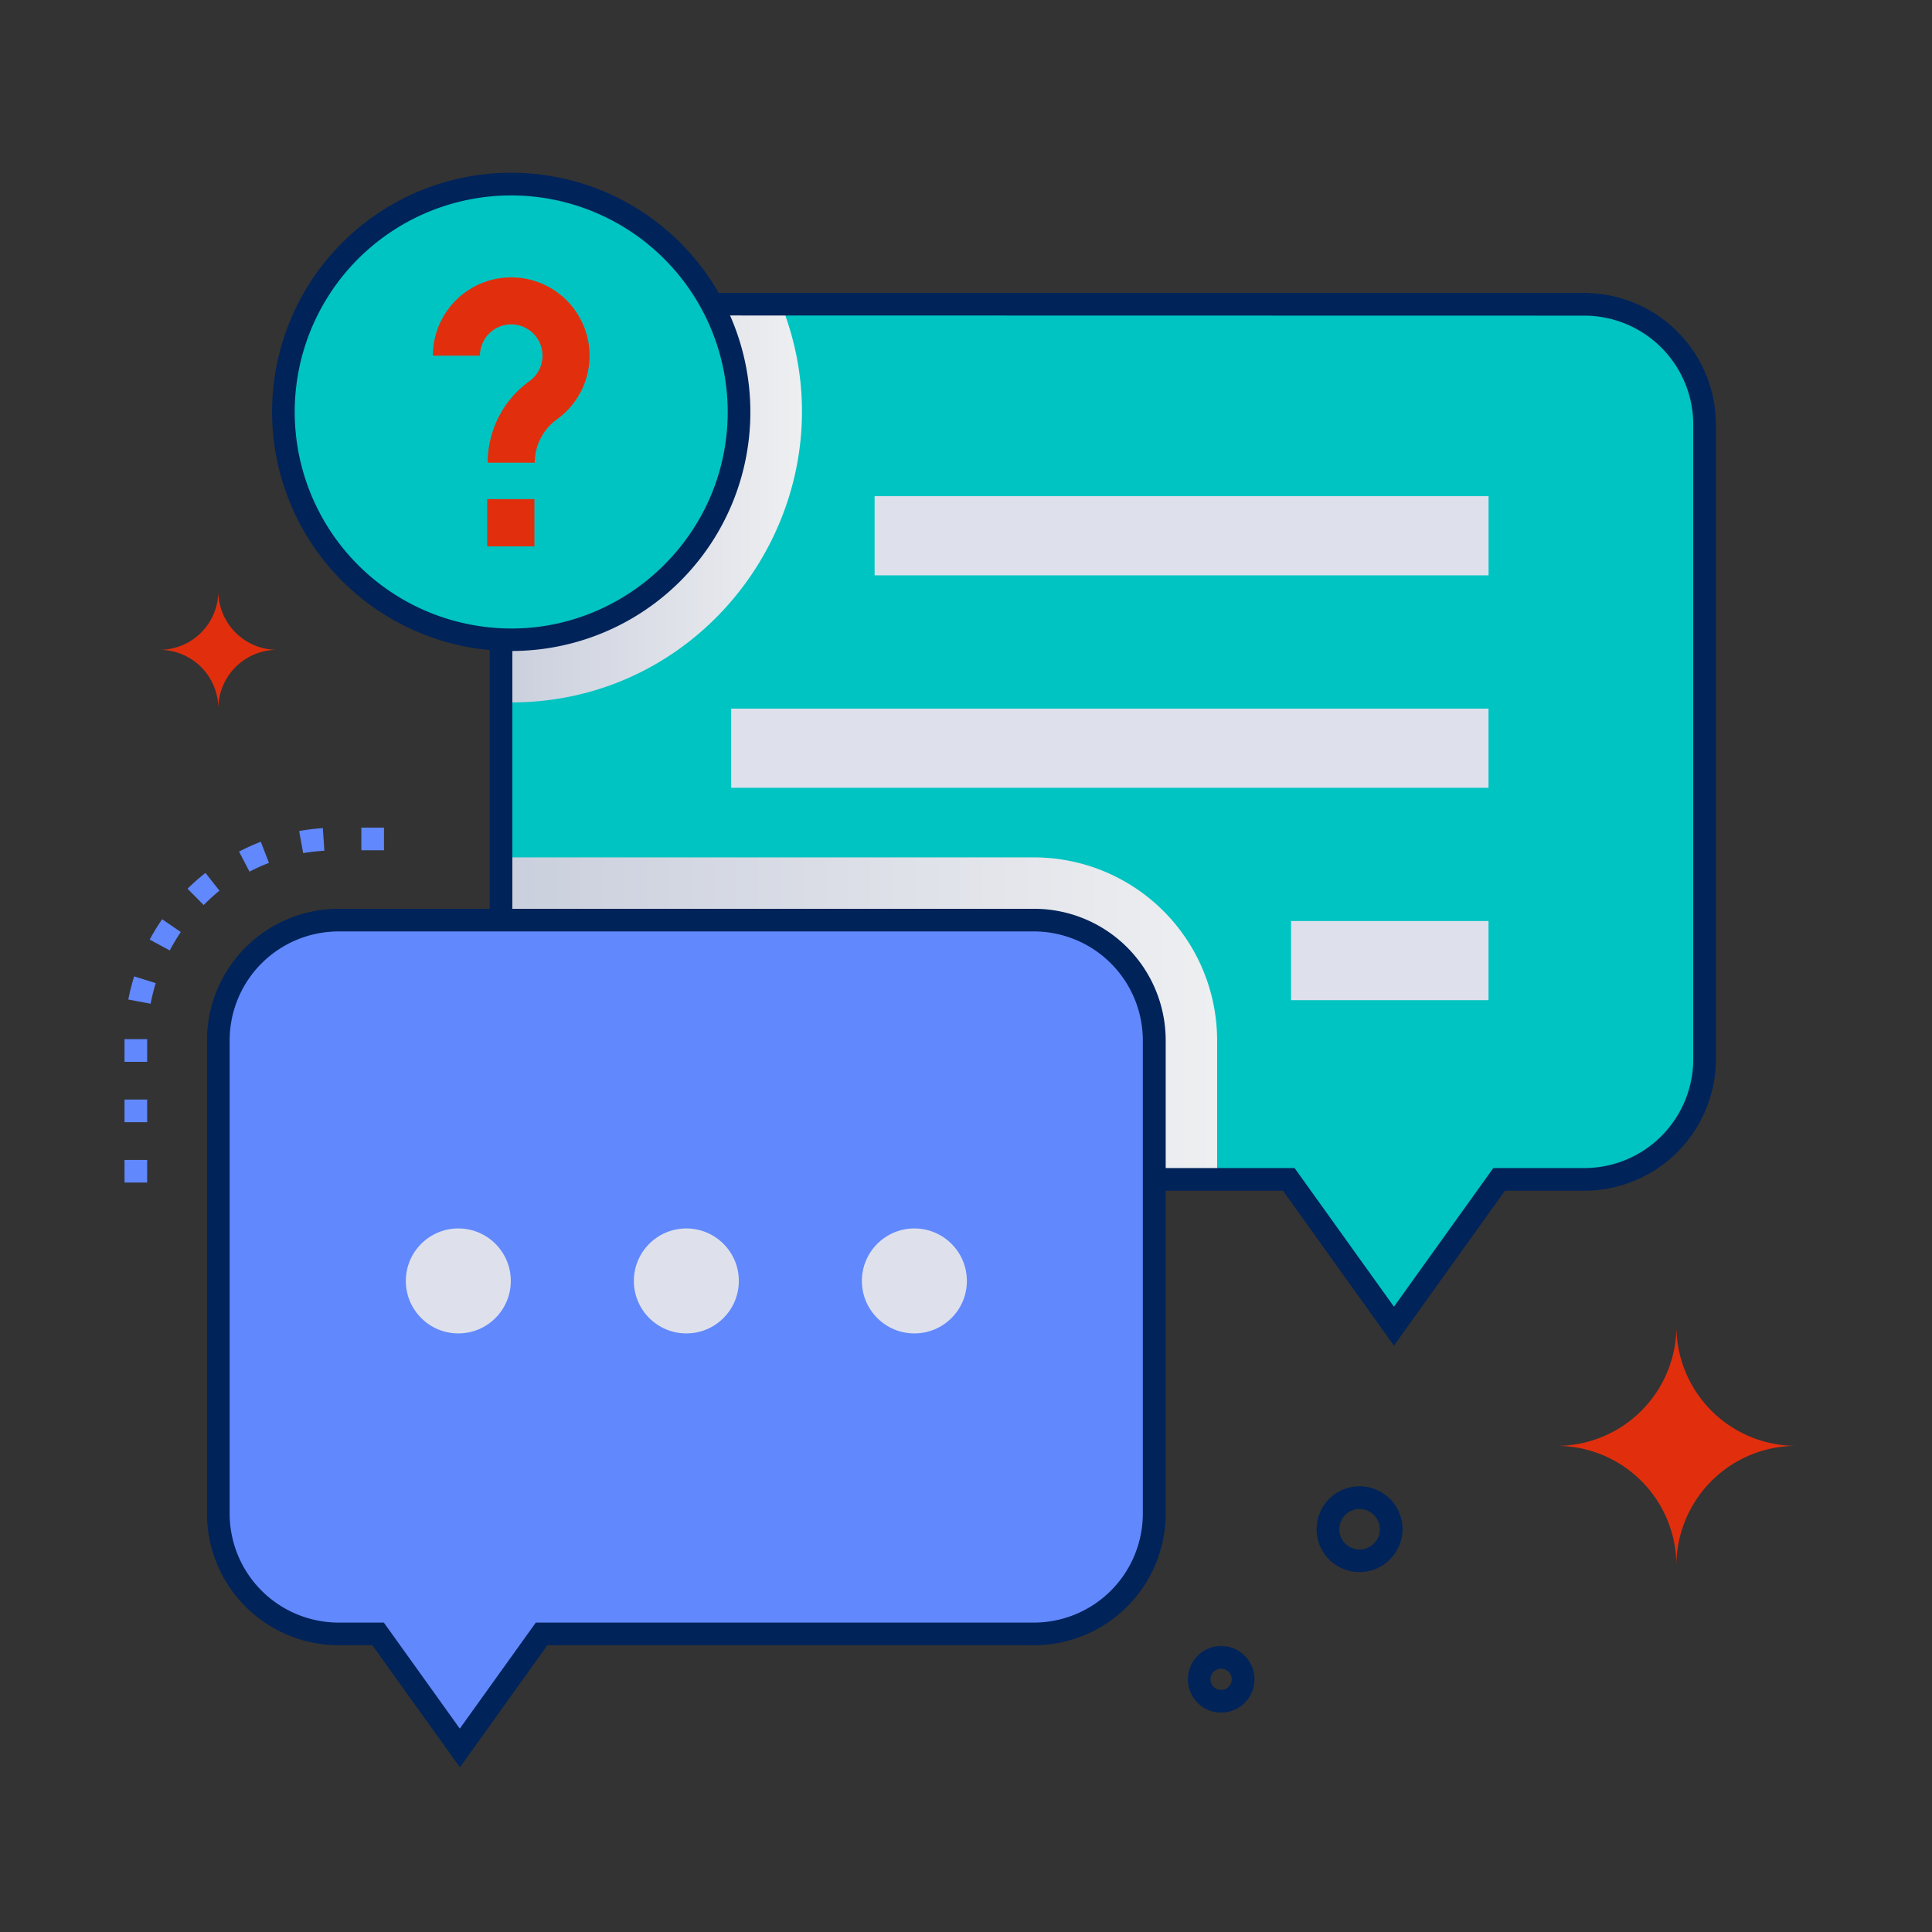 <svg xmlns="http://www.w3.org/2000/svg" xmlns:xlink="http://www.w3.org/1999/xlink" viewBox="0 0 512 512" id="Chatting"><rect x="0" y="0" width="512" height="512" fill="#333333" stroke="none"/><defs><linearGradient id="a" x1="132.78" x2="322.55" y1="269.89" y2="269.89" gradientUnits="userSpaceOnUse"><stop offset="0" stop-color="#cacfdd" class="stopColorcacfdd svgShape"></stop><stop offset="1" stop-color="#eeeff1" class="stopColoreef0f1 svgShape"></stop></linearGradient><linearGradient id="b" x1="132.78" x2="212.53" y1="133.39" y2="133.39" xlink:href="#a"></linearGradient></defs><g style="isolation:isolate" fill="#2f140f" class="color000000 svgShape"><g fill="#2f140f" class="color000000 svgShape"><path fill="#00c4c1" d="M419.87,80.65H164.64a31.86,31.86,0,0,0-31.86,31.86V280.69a31.86,31.86,0,0,0,31.86,31.86h176.9l27.87,38.89,27.87-38.89h22.59a31.85,31.85,0,0,0,31.86-31.86V112.51A31.85,31.85,0,0,0,419.87,80.65Z" class="colorf5f5f5 svgShape"></path><path fill="#00c4c1" d="M451.73,112.51V280.69a31.87,31.87,0,0,1-31.86,31.87H397.29l-27.88,38.88-27.87-38.88H164.65a31.87,31.87,0,0,1-31.87-31.87V112.51a31.87,31.87,0,0,1,31.87-31.87H419.87A31.87,31.87,0,0,1,451.73,112.51Z" class="colorf5f5f5 svgShape"></path><rect width="162.7" height="20.98" x="231.78" y="131.49" fill="#dee1ec" class="colordee1ec svgShape"></rect><rect width="200.7" height="20.98" x="193.77" y="187.79" fill="#dee1ec" class="colordee1ec svgShape"></rect><rect width="52.32" height="20.98" x="342.15" y="244.08" fill="#dee1ec" class="colordee1ec svgShape"></rect><path d="M322.55,275.69v36.87H164.65a31.87,31.87,0,0,1-31.87-31.87V227.22H274.06A48.54,48.54,0,0,1,322.55,275.69Z" style="mix-blend-mode:multiply" fill="url(#a)"></path><path d="M132.78,186.1V112.51a31.87,31.87,0,0,1,31.87-31.87H207C227.43,131.67,188.69,188,132.78,186.1Z" style="mix-blend-mode:multiply" fill="url(#b)"></path><path fill="#002359" d="M369.41,356.6,340,315.55H164.64a34.9,34.9,0,0,1-34.86-34.86V112.5a34.89,34.89,0,0,1,34.86-34.85H419.87a34.89,34.89,0,0,1,34.86,34.85V280.69a34.9,34.9,0,0,1-34.86,34.86H398.82Zm-204.77-273a28.89,28.89,0,0,0-28.86,28.85V280.69a28.89,28.89,0,0,0,28.86,28.86H343.08l26.33,36.74,26.33-36.74h24.13a28.89,28.89,0,0,0,28.86-28.86V112.5a28.89,28.89,0,0,0-28.86-28.85Z" class="color5e6175 svgShape"></path><circle cx="135.48" cy="109.16" r="60.37" fill="#00c4c1" class="colorf5f5f5 svgShape"></circle><path fill="#002359" d="M135.48,172.52a63.37,63.37,0,1,1,63.37-63.36A63.3,63.3,0,0,1,135.48,172.52Zm0-120.73a57.38,57.38,0,0,0-14.1,113C158,174,192.85,146.1,192.85,109.16A57.43,57.43,0,0,0,135.48,51.79Z" class="color5e6175 svgShape"></path><path fill="#e12f0e" d="M141.72,122.62H129.24A26.66,26.66,0,0,1,140.31,101a8.29,8.29,0,1,0-13.12-6.74H114.72a20.76,20.76,0,1,1,32.88,16.86A14.18,14.18,0,0,0,141.72,122.62Z" class="colore1830e svgShape"></path><rect width="12.52" height="12.52" x="129.11" y="132.27" fill="#e12f0e" class="colore1830e svgShape"></rect><path fill="#6188fd" d="M274.06,243.84H89.72a31.86,31.86,0,0,0-31.86,31.85V401.1A31.86,31.86,0,0,0,89.72,433h10.49l21.67,30.25L143.56,433h130.5a31.86,31.86,0,0,0,31.86-31.86V275.69A31.86,31.86,0,0,0,274.06,243.84Z" class="colora9afc4 svgShape"></path><path fill="#002359" d="M121.88,468.36,98.67,436h-9A34.9,34.9,0,0,1,54.86,401.1V275.69a34.89,34.89,0,0,1,34.86-34.85H274.06a34.89,34.89,0,0,1,34.86,34.85V401.1A34.9,34.9,0,0,1,274.06,436h-129ZM89.72,246.84a28.89,28.89,0,0,0-28.86,28.85V401.1A28.89,28.89,0,0,0,89.72,430h12l20.13,28.1L142,430h132a28.89,28.89,0,0,0,28.86-28.86V275.69a28.89,28.89,0,0,0-28.86-28.85Z" class="color5e6175 svgShape"></path><circle cx="121.46" cy="339.46" r="13.91" fill="#dee1ec" class="colordee1ec svgShape"></circle><circle cx="181.89" cy="339.46" r="13.91" fill="#dee1ec" class="colordee1ec svgShape"></circle><circle cx="242.32" cy="339.46" r="13.91" fill="#dee1ec" class="colordee1ec svgShape"></circle><path fill="#002359" d="M351.24 412.15a11.38 11.38 0 1120.33-5.32A11.4 11.4 0 01351.24 412.15zm9.06-12.25a5.37 5.37 0 105.32 6.11A5.38 5.38 0 00360.3 399.9zM323.61 453.85a8.82 8.82 0 111.2-17.56h0a8.82 8.82 0 01-1.2 17.56zm0-11.64a2.82 2.82 0 102.79 3.2A2.82 2.82 0 00323.6 442.21z" class="color5e6175 svgShape"></path><path fill="#6188fd" d="M39,313.39H33v-6h6Zm0-16H33v-6h6Zm0-16H33v-6l6,0ZM39.92,266,34,264.89a55.71,55.71,0,0,1,1.55-6.14l5.72,1.79A51.25,51.25,0,0,0,39.92,266Zm5-14.16L39.67,249a59.46,59.46,0,0,1,3.3-5.4L47.91,247A50.65,50.65,0,0,0,45,251.87Zm9-12.05-4.22-4.27a55.57,55.57,0,0,1,4.75-4.19l3.71,4.71A52.11,52.11,0,0,0,54,239.82ZM66.12,231l-2.77-5.32a56.25,56.25,0,0,1,5.77-2.6l2.16,5.6A49.62,49.62,0,0,0,66.12,231Zm14.23-4.87-1.07-5.9a57.57,57.57,0,0,1,6.28-.77l.4,6A52.4,52.4,0,0,0,80.35,226.08Zm21.41-.8h-6v-6h6Z" class="colora9afc4 svgShape"></path><path fill="#e12f0e" d="M412.54 383.17a31.74 31.74 0 0131.73 31.74A31.74 31.74 0 01476 383.17a31.73 31.73 0 01-31.73-31.73A31.73 31.73 0 01412.54 383.17zM42.29 172.21a15.58 15.58 0 0115.57 15.58 15.59 15.59 0 0115.58-15.58 15.58 15.58 0 01-15.58-15.57A15.57 15.57 0 0142.29 172.21z" class="colore1830e svgShape"></path></g></g></svg>